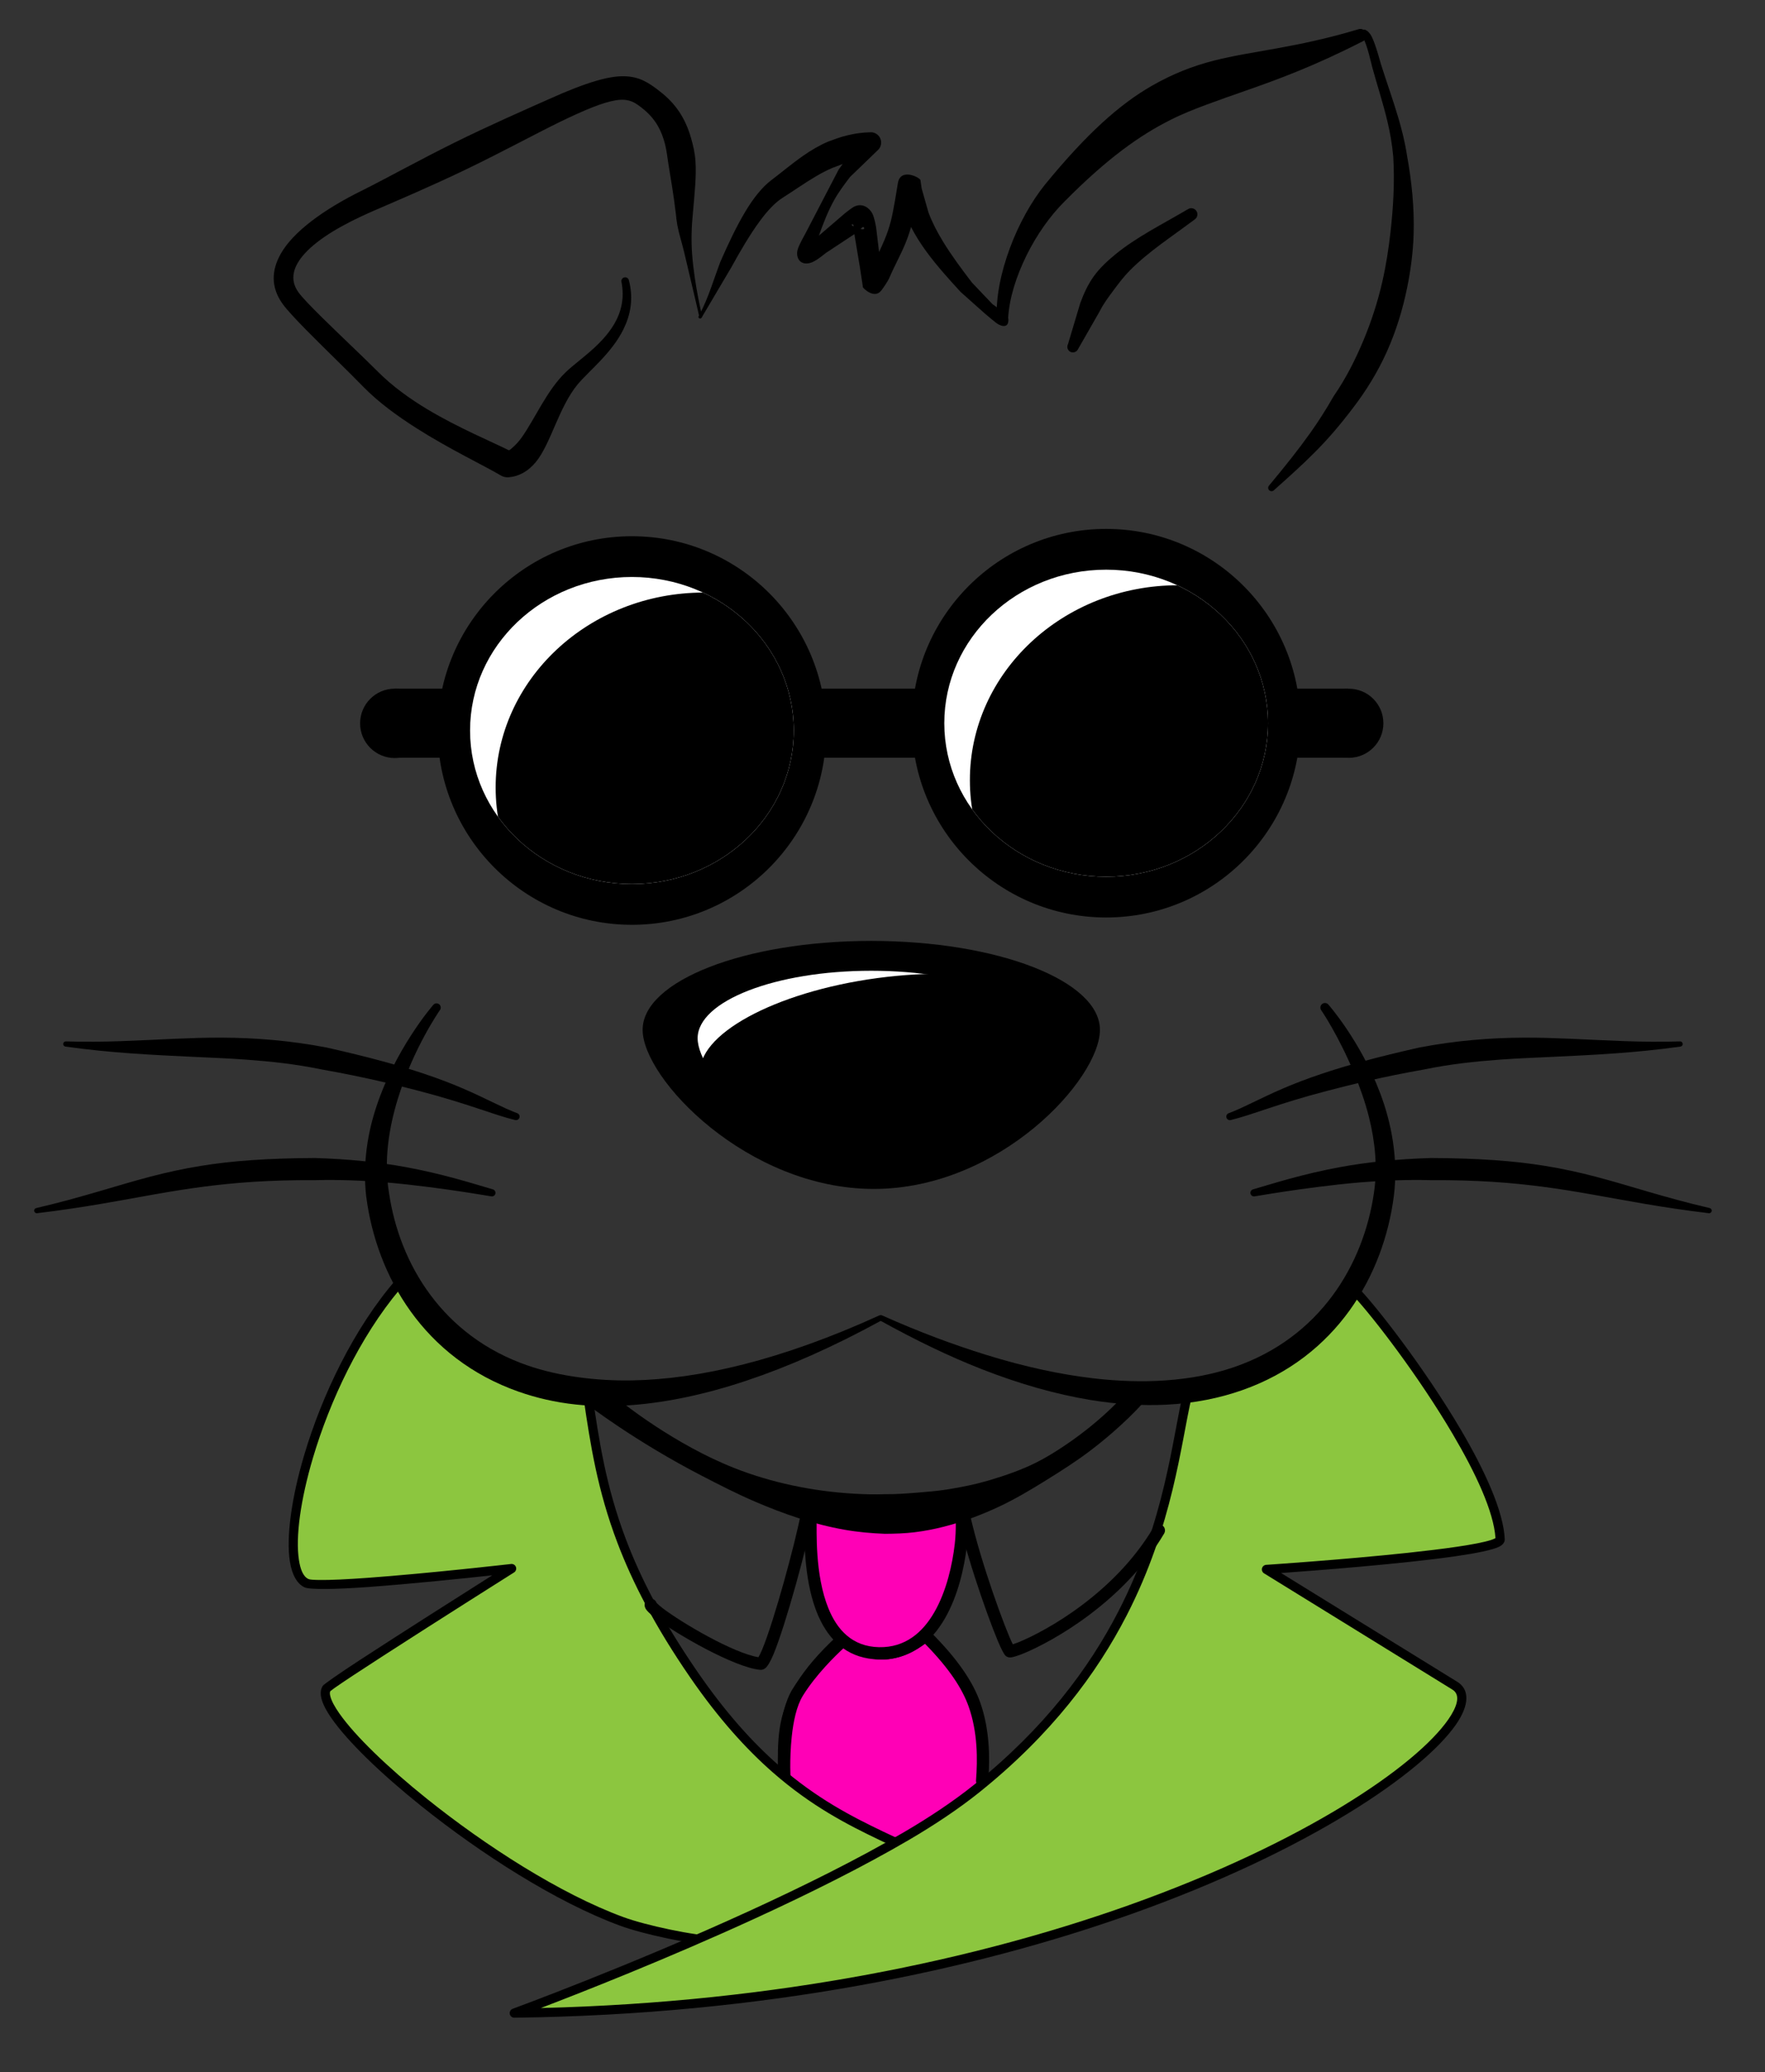 <?xml version="1.0" encoding="UTF-8" standalone="no"?><!DOCTYPE svg PUBLIC "-//W3C//DTD SVG 1.1//EN" "http://www.w3.org/Graphics/SVG/1.1/DTD/svg11.dtd"><svg width="100%" height="100%" viewBox="0 0 144 169" version="1.1" xmlns="http://www.w3.org/2000/svg" xmlns:xlink="http://www.w3.org/1999/xlink" xml:space="preserve" xmlns:serif="http://www.serif.com/" style="fill-rule:evenodd;clip-rule:evenodd;stroke-linejoin:round;stroke-miterlimit:2;"><rect x="0" y="0" width="144" height="169" fill="#333333" stroke="none"/><g id="Ebene8"><g><path d="M68.653,133.787c-1.519,1.404 -2.548,2.635 -3.244,3.767c-1.569,2.553 -1.447,4.604 -1.447,6.999l1.543,1.747l1.179,0.736" style="fill:#ff00b6;"/><path d="M68.314,133.42c-1.561,1.442 -2.616,2.709 -3.331,3.873c-1.628,2.649 -1.521,4.774 -1.521,7.26c0,0.122 0.045,0.239 0.125,0.331l1.543,1.747c0.032,0.036 0.069,0.068 0.11,0.093l1.179,0.736c0.234,0.146 0.542,0.075 0.689,-0.159c0.146,-0.234 0.074,-0.543 -0.16,-0.689l-1.116,-0.697c-0,-0 -1.37,-1.552 -1.37,-1.552c-0.006,-2.223 -0.095,-4.158 1.373,-6.547c0.677,-1.101 1.68,-2.296 3.157,-3.661c0.203,-0.188 0.216,-0.504 0.028,-0.707c-0.187,-0.203 -0.504,-0.215 -0.706,-0.028Z"/><path d="M75.506,133.402c2.286,2.263 3.44,4.067 3.991,5.614c0.775,2.178 0.766,4.503 0.632,6.233l0.915,4.333l-7.681,5.071l-9.379,-5.758l0.024,-3.592c0,0 -0.325,-5.003 1.074,-7.265c1.398,-2.262 3.717,-4.259 3.717,-4.259c-0,-0 1.399,1.04 3.117,1.079c1.981,0.046 3.59,-1.456 3.59,-1.456Z" style="fill:#ff00b6;"/><path d="M75.858,133.046c-0.191,-0.189 -0.497,-0.193 -0.693,-0.01c-0,0 -1.449,1.364 -3.237,1.323c-1.561,-0.036 -2.831,-0.982 -2.831,-0.982c-0.187,-0.139 -0.447,-0.13 -0.624,0.023c-0,-0 -2.38,2.052 -3.817,4.375c-0.593,0.959 -0.906,2.38 -1.054,3.744c-0.201,1.862 -0.105,3.608 -0.094,3.799c0,-0.001 -0.024,3.574 -0.024,3.574c-0.001,0.175 0.089,0.338 0.239,0.429l9.379,5.758c0.165,0.102 0.375,0.098 0.537,-0.009l7.681,-5.071c0.171,-0.113 0.256,-0.32 0.213,-0.521l-0.9,-4.262c0.133,-1.78 0.125,-4.147 -0.665,-6.368c-0.569,-1.597 -1.75,-3.465 -4.11,-5.802Zm-0.388,1.028c2.005,2.042 3.049,3.685 3.556,5.11c0.75,2.106 0.734,4.354 0.604,6.026c-0.003,0.048 -0,0.096 0.01,0.142l0.845,4c-0,-0 -7.131,4.708 -7.131,4.708c-0,0 -8.868,-5.443 -8.868,-5.443c-0,-0 0.022,-3.31 0.022,-3.31c0,-0.012 0,-0.024 -0.001,-0.036c0,-0 -0.114,-1.76 0.09,-3.645c0.13,-1.209 0.384,-2.475 0.91,-3.325c1.071,-1.731 2.696,-3.303 3.341,-3.895c0.555,0.334 1.717,0.921 3.057,0.952c1.572,0.037 2.932,-0.812 3.565,-1.284Z"/><path d="M66.084,123.606c0.264,-0.265 -1.101,11.1 5.616,11.243c6.718,0.143 7.087,-11.163 6.698,-11.555" style="fill:#ff00b6;"/><path d="M77.957,123.53c0.008,0.14 0.071,1.259 -0.061,2.402c-0.193,1.667 -0.668,3.833 -1.669,5.568c-0.945,1.64 -2.37,2.894 -4.516,2.849c-2.187,-0.047 -3.412,-1.429 -4.114,-3.141c-1.136,-2.773 -0.955,-6.399 -0.973,-7.365c-0.004,-0.184 -0.022,-0.307 -0.038,-0.362c-0.036,-0.124 -0.098,-0.197 -0.145,-0.241c-0.1,-0.094 -0.212,-0.132 -0.324,-0.138c-0.114,-0.005 -0.255,0.018 -0.387,0.151c-0.145,0.146 -0.182,0.358 -0.111,0.537c0.002,0.142 0.005,0.508 0.005,0.87c0.001,1.719 0.09,5.112 1.347,7.58c0.893,1.754 2.354,3.058 4.719,3.109c2.555,0.054 4.278,-1.397 5.403,-3.349c1.071,-1.857 1.59,-4.17 1.796,-5.953c0.144,-1.249 0.133,-2.243 0.062,-2.654c-0.042,-0.248 -0.139,-0.391 -0.199,-0.451c-0.194,-0.196 -0.511,-0.197 -0.707,-0.002c-0.16,0.159 -0.189,0.4 -0.088,0.59Zm-11.679,0.537c0.053,-0.021 0.108,-0.055 0.161,-0.108c-0.048,0.047 -0.102,0.083 -0.161,0.108Z"/></g><path d="M47.935,113.637c-6.256,-0.476 -11.292,-3.632 -15.28,-9.09c-7.266,8.316 -10.614,23.169 -7.654,24.58c1.219,0.581 16.739,-1.191 16.739,-1.191c-0,-0 -14.806,9.339 -15.089,9.768c-1.523,2.307 13.319,15.063 24.077,19.012c2.003,0.735 6.13,1.577 7.718,1.577l13.793,-0.523l4.664,-5.696l-4.981,-2.333c-4.379,-2.099 -9.6,-4.848 -15.327,-13.172c-6.688,-9.721 -7.674,-16.107 -8.66,-22.932Z" style="fill:#8cc63f;"/><path d="M48.306,113.584c-0.025,-0.174 -0.168,-0.307 -0.343,-0.321c-3.139,-0.238 -5.964,-1.165 -8.499,-2.73c-2.429,-1.5 -4.59,-3.584 -6.507,-6.208c-0.067,-0.092 -0.172,-0.148 -0.286,-0.153c-0.114,-0.005 -0.224,0.042 -0.299,0.128c-3.511,4.02 -6.12,9.55 -7.555,14.382c-1.054,3.55 -1.471,6.728 -1.169,8.668c0.172,1.102 0.594,1.831 1.191,2.115c0.43,0.205 2.573,0.166 5.216,-0.025c3.458,-0.25 7.801,-0.702 10.11,-0.953c-2.421,1.532 -7.498,4.753 -10.752,6.876c-1.761,1.148 -2.993,2.01 -3.075,2.134c-0.169,0.257 -0.22,0.602 -0.116,1.028c0.11,0.453 0.404,1.026 0.868,1.683c1.302,1.849 3.969,4.446 7.272,7.093c4.826,3.869 11.011,7.849 16.237,9.767c0.969,0.356 2.428,0.737 3.864,1.037c1.582,0.331 3.136,0.563 3.983,0.563c0.004,-0 0.009,-0 0.014,-0.001l13.793,-0.522c0.107,-0.004 0.208,-0.054 0.276,-0.137l4.664,-5.697c0.073,-0.089 0.101,-0.208 0.075,-0.32c-0.025,-0.113 -0.102,-0.208 -0.206,-0.257l-4.979,-2.332c-2.575,-1.234 -5.445,-2.694 -8.538,-5.404c-2.117,-1.854 -4.337,-4.293 -6.641,-7.642c-2.823,-4.103 -4.624,-7.607 -5.835,-10.801c-1.639,-4.321 -2.2,-8.075 -2.763,-11.971Zm-0.7,0.402c0.558,3.844 1.142,7.566 2.762,11.835c1.229,3.241 3.054,6.797 5.918,10.96c2.346,3.411 4.609,5.893 6.764,7.781c3.157,2.765 6.083,4.258 8.71,5.517l4.547,2.13c0,-0 -4.251,5.193 -4.251,5.193c-0,0 -13.617,0.516 -13.617,0.516c-0.816,-0.002 -2.305,-0.23 -3.822,-0.547c-1.397,-0.292 -2.817,-0.661 -3.76,-1.007c-5.159,-1.894 -11.261,-5.829 -16.026,-9.648c-3.235,-2.592 -5.853,-5.129 -7.128,-6.94c-0.395,-0.56 -0.659,-1.042 -0.753,-1.429c-0.04,-0.166 -0.055,-0.306 -0.001,-0.411c0.04,-0.032 0.193,-0.15 0.343,-0.257c0.709,-0.501 2.232,-1.5 4.037,-2.666c4.449,-2.873 10.611,-6.76 10.611,-6.76c0.148,-0.093 0.212,-0.277 0.154,-0.442c-0.058,-0.165 -0.223,-0.268 -0.397,-0.248c0,0 -6.755,0.772 -11.697,1.129c-1.638,0.119 -3.075,0.192 -3.995,0.175c-0.424,-0.008 -0.72,-0.02 -0.843,-0.079c-0.427,-0.203 -0.65,-0.765 -0.773,-1.553c-0.29,-1.867 0.133,-4.923 1.147,-8.34c1.365,-4.597 3.808,-9.84 7.098,-13.748c1.908,2.529 4.048,4.549 6.435,6.024c2.555,1.578 5.394,2.532 8.537,2.815Z"/><path d="M96.897,113.69c-1.456,6.039 -2.078,20.059 -17.236,32.206c-1.565,1.255 -3.496,2.563 -5.681,3.843c-12.425,7.278 -32.021,14.456 -32.021,14.456c52.632,-0.649 81.949,-23.656 76.707,-26.722l-15.34,-9.466c0,-0 19.113,-1.26 19.067,-2.43c-0.219,-5.565 -9.44,-17.856 -11.953,-20.406c-4.936,5.344 -7.808,7.192 -13.543,8.519Z" style="fill:#8cc63f;"/><path d="M96.813,113.324c-0.139,0.032 -0.247,0.14 -0.28,0.278c-0.892,3.696 -1.463,10.399 -5.285,17.823c-2.384,4.63 -6.035,9.542 -11.821,14.179c-0.82,0.657 -1.741,1.328 -2.747,2.003c-0.899,0.603 -1.867,1.209 -2.89,1.808c-3.755,2.2 -8.167,4.39 -12.492,6.375c-9.962,4.571 -19.468,8.053 -19.468,8.053c-0.172,0.063 -0.273,0.24 -0.24,0.42c0.033,0.179 0.191,0.309 0.373,0.307c20.561,-0.254 37.572,-3.912 50.367,-8.464c14.639,-5.207 23.772,-11.604 26.438,-15.42c1.169,-1.674 1.116,-2.935 0.088,-3.536c0.004,0.002 -14.34,-8.85 -14.34,-8.85c2.776,-0.198 9.875,-0.738 14.264,-1.372c1.673,-0.242 2.961,-0.505 3.503,-0.76c0.375,-0.176 0.491,-0.43 0.484,-0.605c-0.088,-2.258 -1.614,-5.607 -3.599,-8.978c-2.967,-5.035 -6.938,-10.132 -8.461,-11.677c-0.071,-0.073 -0.17,-0.113 -0.273,-0.112c-0.102,0.002 -0.2,0.046 -0.269,0.121c-2.264,2.45 -4.087,4.16 -5.959,5.417c-2.153,1.447 -4.369,2.291 -7.393,2.99Zm25.198,12.134c-0.08,0.039 -0.225,0.106 -0.363,0.15c-1.171,0.37 -3.849,0.73 -6.8,1.046c-5.329,0.569 -11.546,0.979 -11.546,0.979c-0.163,0.01 -0.3,0.125 -0.34,0.283c-0.039,0.159 0.029,0.324 0.167,0.41l15.34,9.466c0.003,0.002 0.005,0.004 0.008,0.005c0.376,0.22 0.483,0.591 0.371,1.068c-0.096,0.405 -0.332,0.871 -0.695,1.391c-2.626,3.76 -11.652,10.013 -26.075,15.144c-12.28,4.368 -28.462,7.907 -47.952,8.38c3.33,-1.271 10.289,-4.006 17.485,-7.308c4.348,-1.996 8.783,-4.198 12.558,-6.409c1.037,-0.608 2.017,-1.222 2.929,-1.833c1.025,-0.687 1.963,-1.372 2.798,-2.041c5.884,-4.715 9.595,-9.712 12.019,-14.42c3.782,-7.348 4.422,-13.992 5.294,-17.767l-0,-0c3.012,-0.714 5.243,-1.586 7.415,-3.045c1.837,-1.234 3.631,-2.891 5.82,-5.238c1.662,1.797 5.311,6.55 8.077,11.247c1.872,3.177 3.35,6.323 3.49,8.492Z"/><path d="M61.877,135.169c-2.066,-0.346 -6.227,-2.79 -7.822,-4.006c-0.207,-0.158 -0.422,-0.36 -0.488,-0.423c-0.057,-0.174 -0.208,-0.31 -0.401,-0.339c-0.273,-0.04 -0.528,0.149 -0.568,0.422c-0.015,0.1 -0.007,0.238 0.082,0.396c0.085,0.15 0.349,0.419 0.768,0.739c1.751,1.334 6.438,4.02 8.539,4.235c0.129,0.019 0.289,-0.005 0.452,-0.131c0.158,-0.121 0.406,-0.505 0.657,-1.108c1.017,-2.442 2.781,-8.945 3.241,-11.395c0.051,-0.271 -0.128,-0.533 -0.399,-0.584c-0.271,-0.051 -0.533,0.128 -0.584,0.399c-0.452,2.408 -2.181,8.797 -3.181,11.195c-0.096,0.229 -0.22,0.464 -0.296,0.6Zm0.238,0.032l0,0l0,0Z"/><path d="M82.631,134.114c-0.082,-0.168 -0.194,-0.407 -0.298,-0.655c-0.945,-2.262 -2.847,-7.725 -3.418,-11.047c-0.047,-0.272 -0.306,-0.454 -0.578,-0.408c-0.272,0.047 -0.454,0.306 -0.408,0.578c0.582,3.386 2.518,8.956 3.482,11.263c0.278,0.666 0.509,1.085 0.604,1.181c0.066,0.066 0.205,0.175 0.454,0.157c0.151,-0.011 0.523,-0.112 1.052,-0.33c2.317,-0.952 8.158,-4.176 11.457,-9.775c0.14,-0.238 0.061,-0.545 -0.177,-0.685c-0.238,-0.14 -0.544,-0.061 -0.685,0.177c-3.159,5.363 -8.756,8.446 -10.975,9.358c-0.187,0.077 -0.371,0.141 -0.51,0.186Z"/><path d="M47.874,114.519c0,-0 3.907,3.028 9.464,5.89c1.359,0.701 2.789,1.439 4.315,2.091c2.265,0.97 4.684,1.817 7.235,2.268c1.084,0.192 2.188,0.29 3.302,0.334c0.827,-0.005 1.637,-0.031 2.424,-0.127c0.819,-0.1 1.611,-0.254 2.379,-0.45c1.62,-0.412 3.113,-0.981 4.504,-1.633c1.39,-0.652 2.636,-1.406 3.81,-2.132c1.335,-0.824 2.557,-1.616 3.59,-2.398c2.749,-2.081 4.298,-3.873 4.298,-3.873c0.281,-0.332 0.239,-0.83 -0.093,-1.111c-0.333,-0.281 -0.831,-0.239 -1.112,0.093c0,0 -1.83,2.226 -5.139,4.444c-0.714,0.479 -1.493,0.967 -2.353,1.396c-1.154,0.575 -2.441,1.028 -3.816,1.435c-1.075,0.317 -2.205,0.552 -3.391,0.738c-0.828,0.13 -1.678,0.2 -2.554,0.269c-0.827,0.065 -1.675,0.127 -2.547,0.118c-0.819,0.03 -1.632,0.009 -2.442,-0.036c-3.47,-0.193 -6.848,-0.921 -9.804,-2.084c-1.243,-0.489 -2.406,-1.053 -3.471,-1.632c-4.49,-2.443 -7.329,-5.08 -7.329,-5.08c-0.409,-0.351 -1.025,-0.304 -1.375,0.105c-0.351,0.408 -0.303,1.024 0.105,1.375Z"/></g><path d="M35.343,81.969c-0,0 -3.248,3.717 -4.788,8.772c-0.641,2.107 -0.947,4.44 -0.681,6.811c0.834,6.534 4.698,13.242 12.452,15.962c1.42,0.498 2.973,0.865 4.662,1.043c1.47,0.155 3.044,0.169 4.72,0.033c5.554,-0.451 12.25,-2.538 20.212,-6.891c0.11,-0.055 0.155,-0.19 0.1,-0.3c-0.055,-0.111 -0.19,-0.155 -0.3,-0.1c-8.044,3.66 -14.686,5.186 -20.113,5.29c-1.553,0.03 -3,-0.066 -4.354,-0.248c-1.513,-0.203 -2.906,-0.522 -4.186,-0.962c-6.938,-2.385 -10.475,-8.264 -11.329,-14.083c-0.447,-2.693 0.01,-5.362 0.723,-7.683c1.278,-4.158 3.424,-7.217 3.424,-7.217c0.118,-0.15 0.092,-0.367 -0.058,-0.485c-0.149,-0.117 -0.367,-0.092 -0.484,0.058Z"/><path d="M107.806,82.413c-0,0 1.419,2.079 2.668,5.111c0.451,1.095 0.895,2.309 1.219,3.608c0.482,1.933 0.72,4.047 0.399,6.18c-0.856,5.862 -4.413,11.794 -11.403,14.192c-1.686,0.579 -3.568,0.95 -5.663,1.09c-1.796,0.12 -3.744,0.071 -5.86,-0.178c-2.646,-0.312 -5.543,-0.927 -8.723,-1.914c-2.626,-0.815 -5.441,-1.854 -8.45,-3.203c-0.111,-0.055 -0.245,-0.011 -0.301,0.1c-0.055,0.11 -0.01,0.245 0.101,0.3c2.919,1.618 5.656,2.935 8.247,3.952c3.202,1.258 6.16,2.075 8.876,2.527c2.236,0.371 4.312,0.487 6.225,0.393c2.295,-0.113 4.361,-0.536 6.202,-1.183c7.702,-2.706 11.545,-9.361 12.378,-15.853c0.368,-2.971 -0.18,-5.9 -1.124,-8.39c-1.607,-4.243 -4.205,-7.193 -4.205,-7.193c-0.127,-0.162 -0.362,-0.19 -0.524,-0.063c-0.162,0.128 -0.19,0.362 -0.062,0.524Z"/><g id="Ebene1"><rect x="32.181" y="56.17" width="77.806" height="5.631"/><circle cx="32.21" cy="58.999" r="2.83"/><circle cx="110.047" cy="58.992" r="2.818"/></g><path d="M67.403,59.583c0,8.746 -7.101,15.847 -15.847,15.847c-8.746,-0 -15.847,-7.101 -15.847,-15.847c0,-8.747 7.101,-15.847 15.847,-15.847c8.746,-0 15.847,7.1 15.847,15.847Z"/><clipPath id="_clip1"><path d="M67.403,59.583c0,8.746 -7.101,15.847 -15.847,15.847c-8.746,-0 -15.847,-7.101 -15.847,-15.847c0,-8.747 7.101,-15.847 15.847,-15.847c8.746,-0 15.847,7.1 15.847,15.847Z"/></clipPath><g clip-path="url(#_clip1)"><g id="Ebene2"><ellipse cx="51.556" cy="59.583" rx="13.205" ry="12.522" style="fill:#fff;"/><clipPath id="_clip2"><ellipse cx="51.556" cy="59.583" rx="13.205" ry="12.522"/></clipPath><g clip-path="url(#_clip2)"><ellipse cx="57.419" cy="64.231" rx="16.981" ry="15.9"/></g></g></g><path d="M106.094,58.986c-0,8.746 -7.101,15.847 -15.847,15.847c-8.746,0 -15.847,-7.101 -15.847,-15.847c-0,-8.746 7.101,-15.847 15.847,-15.847c8.746,0 15.847,7.101 15.847,15.847Z"/><clipPath id="_clip3"><path d="M106.094,58.986c-0,8.746 -7.101,15.847 -15.847,15.847c-8.746,0 -15.847,-7.101 -15.847,-15.847c-0,-8.746 7.101,-15.847 15.847,-15.847c8.746,0 15.847,7.101 15.847,15.847Z"/></clipPath><g clip-path="url(#_clip3)"><g id="Ebene21" serif:id="Ebene2"><ellipse cx="90.247" cy="58.986" rx="13.205" ry="12.522" style="fill:#fff;"/><clipPath id="_clip4"><ellipse cx="90.247" cy="58.986" rx="13.205" ry="12.522"/></clipPath><g clip-path="url(#_clip4)"><ellipse cx="96.11" cy="63.635" rx="16.981" ry="15.9"/></g></g></g><g id="Ebene3"><path d="M71.084,76.744c10.296,0 18.655,3.249 18.655,7.251c-0,4.002 -8.156,12.978 -18.452,12.978c-10.295,0 -18.857,-8.976 -18.857,-12.978c0,-4.002 8.359,-7.251 18.654,-7.251Z"/><path d="M71.084,79.177c7.82,-0 14.168,2.467 14.168,5.507c0,3.04 -6.194,9.857 -14.014,9.857c-7.819,-0 -14.321,-6.817 -14.321,-9.857c-0,-3.04 6.348,-5.507 14.167,-5.507Z" style="fill:#fff;"/><path d="M71.596,79.773c8.408,-1.127 15.585,0.584 16.019,3.817c0.433,3.233 -5.256,11.377 -13.663,12.503c-8.407,1.127 -16.37,-5.187 -16.804,-8.42c-0.433,-3.233 6.041,-6.773 14.448,-7.9Z"/></g><g id="Ebene4"><path d="M82.248,25.99c0.081,-1.636 0.664,-3.46 1.506,-5.166c0.834,-1.69 1.941,-3.24 3.069,-4.362c3.494,-3.537 6.176,-5.43 8.669,-6.682c0.994,-0.5 1.961,-0.878 2.936,-1.242c1.016,-0.38 2.04,-0.734 3.128,-1.115c2.687,-0.939 5.674,-2.031 9.625,-4.055c0.268,-0.107 0.399,-0.411 0.291,-0.679c-0.107,-0.268 -0.411,-0.399 -0.679,-0.292c-5.069,1.523 -8.593,1.743 -11.741,2.544c-1.769,0.45 -3.402,1.097 -5.069,2.052c-2.627,1.505 -5.305,3.887 -8.724,8.061c-1.109,1.377 -2.142,3.22 -2.867,5.184c-0.717,1.941 -1.154,3.974 -1.065,5.752c-0,0.254 0.206,0.46 0.46,0.46c0.254,-0 0.461,-0.206 0.461,-0.46Z"/><path d="M87.94,28.498l1.768,-3.086c0.325,-0.652 0.74,-1.197 1.139,-1.733c0.424,-0.571 0.841,-1.124 1.333,-1.62c1.515,-1.53 3.389,-2.734 5.29,-4.16c0.23,-0.153 0.292,-0.464 0.139,-0.694c-0.154,-0.23 -0.465,-0.293 -0.695,-0.139c-2.123,1.25 -4.199,2.27 -5.923,3.689c-0.634,0.522 -1.242,1.079 -1.734,1.755c-0.472,0.65 -0.825,1.401 -1.125,2.223l-1.001,3.346c-0.116,0.223 -0.029,0.498 0.195,0.614c0.223,0.116 0.498,0.029 0.614,-0.195Z"/><path d="M111.167,3.055c0.004,0.015 0.034,0.033 0.047,0.054c0.335,0.538 0.674,2.132 0.744,2.379c0.409,1.49 0.878,2.911 1.227,4.374c0.227,0.948 0.397,1.913 0.486,2.923c0.121,2.065 0.005,4.132 -0.23,6.187c-0.155,1.356 -0.363,2.702 -0.667,4.025c-0.38,1.652 -0.903,3.261 -1.558,4.818c-0.652,1.55 -1.414,3.055 -2.38,4.458c-0.008,0.011 -0.016,0.022 -0.024,0.034c-0.633,1.11 -1.246,2.064 -1.917,3.01c-0.95,1.338 -1.99,2.64 -3.352,4.281c-0.105,0.109 -0.102,0.283 0.008,0.389c0.109,0.105 0.284,0.102 0.389,-0.008c1.319,-1.174 2.394,-2.145 3.368,-3.127c1.088,-1.098 2.026,-2.195 3.039,-3.53c1.104,-1.431 2.066,-2.997 2.812,-4.663c0.747,-1.667 1.285,-3.426 1.65,-5.222c0.288,-1.422 0.478,-2.871 0.523,-4.328c0.067,-2.164 -0.157,-4.328 -0.545,-6.458c-0.16,-1.051 -0.411,-2.048 -0.7,-3.029c-0.427,-1.452 -0.938,-2.866 -1.409,-4.347c-0.072,-0.227 -0.407,-1.535 -0.739,-2.233c-0.199,-0.421 -0.479,-0.628 -0.655,-0.626c-0.182,0 -0.33,0.148 -0.33,0.331c-0,0.141 0.088,0.261 0.213,0.308Z"/><path d="M69.706,19.098l0.458,2.751l0.242,1.593c0.011,0.044 0.932,1.01 1.514,0.23c0.166,-0.223 0.528,-0.743 0.652,-1.041c0.432,-1.009 0.903,-1.818 1.304,-2.799c0.164,-0.403 0.317,-0.834 0.452,-1.315c0.367,0.706 0.802,1.39 1.286,2.048c0.851,1.156 1.83,2.235 2.761,3.248l1.973,1.758c0.201,0.152 0.888,0.788 1.171,0.918c0.528,0.244 0.767,0.019 0.751,-0.418c-0,-0.208 -0.146,-0.382 -0.341,-0.424c-0.011,-0.255 -0.802,-0.703 -0.955,-0.838l-1.68,-1.765c-0.806,-1.055 -1.647,-2.179 -2.369,-3.36c-0.463,-0.759 -0.87,-1.541 -1.173,-2.348l-0.557,-1.961l-0.098,-0.678c-0.014,-0.198 -1.63,-1.057 -1.843,0.242c-0.112,0.676 -0.346,2.208 -0.578,3.111c-0.149,0.58 -0.328,1.077 -0.524,1.543c-0.139,0.329 -0.284,0.644 -0.432,0.96l-0.237,-1.975c-0.046,-0.245 -0.14,-0.821 -0.312,-1.157c-0.145,-0.283 -0.354,-0.467 -0.56,-0.574c-0.189,-0.097 -0.475,-0.164 -0.819,-0.04c-0.247,0.089 -0.742,0.503 -0.845,0.578l-2.139,1.839c0.358,-0.997 0.74,-2.003 1.264,-2.934c0.369,-0.657 0.825,-1.256 1.274,-1.851l2.334,-2.253c0.231,-0.263 0.276,-0.641 0.112,-0.951c-0.163,-0.309 -0.501,-0.485 -0.848,-0.442c-0.5,0.01 -1.14,0.064 -2.105,0.322c-0.371,0.1 -0.783,0.258 -1.262,0.43c-0.682,0.284 -1.389,0.697 -2.068,1.173c-0.952,0.666 -1.856,1.435 -2.598,1.991c-0.728,0.554 -1.444,1.45 -2.102,2.548c-0.739,1.234 -1.43,2.706 -2.048,4.123c-0.363,0.963 -0.66,1.889 -0.973,2.691c-0.268,0.686 -0.542,1.268 -0.781,1.709c-0.038,0.063 -0.018,0.145 0.044,0.183c0.063,0.038 0.145,0.018 0.183,-0.045l2.423,-4.097c0.718,-1.307 1.506,-2.664 2.329,-3.782c0.619,-0.842 1.255,-1.531 1.89,-1.924c0.771,-0.483 1.72,-1.158 2.702,-1.737c0.582,-0.344 1.176,-0.647 1.747,-0.838l0.425,-0.162c-0,0 -0.324,0.448 -0.324,0.448l-2.685,5.161c-0.055,0.119 -0.501,0.864 -0.652,1.336c-0.141,0.443 0.008,0.784 0.152,0.945c0.193,0.215 0.555,0.305 1.006,0.126c0.427,-0.168 1.079,-0.724 1.138,-0.767l2.321,-1.529Zm0.503,-0.425c0.195,0.044 0.36,0.042 0.274,-0.118c-0.049,-0.09 -0.167,0.004 -0.274,0.118Zm-0.561,-0.204c-0.016,-0.125 -0.052,-0.212 -0.131,-0.168c-0.081,0.045 0.027,0.115 0.131,0.168Z"/><path d="M57.283,25.773c-0,0 -0.61,-2.445 -0.813,-4.996c-0.094,-1.182 -0.042,-2.361 0.055,-3.33c0.142,-1.671 0.302,-3.067 0.217,-4.291c-0.048,-0.702 -0.2,-1.336 -0.369,-1.92c-0.45,-1.556 -1.212,-2.762 -2.535,-3.78c-0.934,-0.738 -1.69,-1.21 -2.912,-1.237c-1.205,-0.027 -2.978,0.439 -6.177,1.883c-2.033,0.905 -4.883,2.153 -7.674,3.534c-2.775,1.373 -5.483,2.875 -7.471,3.871c-3.26,1.598 -5.687,3.417 -6.69,5.179c-0.785,1.38 -0.82,2.756 0.147,4.104c0.334,0.467 1.064,1.251 1.964,2.164c1.436,1.455 3.317,3.261 4.624,4.601c1.234,1.265 2.766,2.372 4.313,3.358c2.74,1.745 5.552,3.066 6.921,3.88c0.189,0.107 0.407,0.154 0.624,0.134c0.85,-0.071 1.603,-0.499 2.221,-1.255c1.217,-1.492 1.857,-4.456 3.405,-6.328c0.933,-1.107 2.786,-2.551 3.736,-4.496c0.561,-1.147 0.84,-2.457 0.44,-3.99c-0.038,-0.167 -0.204,-0.271 -0.371,-0.233c-0.167,0.037 -0.272,0.204 -0.234,0.37c0.262,1.354 -0.034,2.485 -0.597,3.442c-1.058,1.797 -3.004,2.984 -3.995,3.965c-1.505,1.464 -2.472,3.763 -3.556,5.29c-0.225,0.316 -0.469,0.574 -0.709,0.789c-0.106,0.096 -0.207,0.188 -0.319,0.25c-1.498,-0.745 -4.11,-1.823 -6.633,-3.331c-1.455,-0.87 -2.873,-1.893 -4.027,-3.048c-1.326,-1.326 -3.233,-3.11 -4.688,-4.551c-0.832,-0.824 -1.513,-1.526 -1.822,-1.949c-0.758,-1.04 -0.448,-2.127 0.505,-3.173c1.14,-1.251 3.125,-2.396 5.542,-3.452c2.051,-0.885 4.913,-2.103 7.713,-3.455c2.793,-1.347 5.516,-2.825 7.505,-3.8c2.154,-1.045 3.556,-1.61 4.581,-1.786c1.171,-0.202 1.685,0.218 2.391,0.8c0.913,0.782 1.392,1.685 1.674,2.817c0.122,0.49 0.177,1.025 0.269,1.604c0.184,1.158 0.422,2.469 0.606,4.061c0.029,0.279 0.059,0.573 0.115,0.878c0.134,0.727 0.383,1.48 0.571,2.272c0.617,2.591 1.225,5.211 1.225,5.211c0.016,0.063 0.079,0.102 0.142,0.086c0.063,-0.015 0.101,-0.079 0.086,-0.142Z"/></g><g><path d="M100.428,91.351c1.85,-0.454 3.749,-1.306 7.828,-2.372c2.019,-0.528 4.562,-1.153 7.926,-1.748c2.126,-0.441 4.16,-0.656 6.157,-0.802c1.475,-0.108 2.931,-0.164 4.392,-0.232c3.348,-0.156 6.706,-0.319 10.361,-0.833c0.117,-0.01 0.204,-0.113 0.194,-0.23c-0.011,-0.117 -0.114,-0.204 -0.231,-0.194c-3.125,0.1 -6.004,-0.09 -8.853,-0.212c-1.279,-0.055 -2.547,-0.1 -3.824,-0.095c-2.774,0.011 -5.574,0.233 -8.556,0.801c-3.397,0.762 -5.973,1.469 -7.988,2.148c-1.22,0.41 -2.234,0.802 -3.105,1.175c-1.997,0.855 -3.221,1.568 -4.471,2.034c-0.154,0.046 -0.242,0.21 -0.195,0.365c0.047,0.155 0.21,0.242 0.365,0.195Z"/><path d="M102.376,97.576c1.245,-0.207 3.005,-0.496 5.182,-0.769c1.057,-0.133 2.206,-0.268 3.445,-0.37c1.753,-0.143 3.677,-0.232 5.745,-0.18c3.768,-0.024 6.598,0.212 9.055,0.529c1.436,0.185 2.743,0.404 4.037,0.631c2.885,0.508 5.681,1.068 9.567,1.534c0.115,0.02 0.226,-0.057 0.246,-0.173c0.021,-0.115 -0.057,-0.226 -0.172,-0.246c-3.805,-0.886 -6.496,-1.824 -9.324,-2.565c-1.306,-0.342 -2.638,-0.636 -4.108,-0.875c-2.514,-0.408 -5.429,-0.625 -9.303,-0.64c-2.731,0.08 -5.214,0.338 -7.373,0.734c-3.118,0.571 -5.543,1.359 -7.129,1.819c-0.158,0.036 -0.256,0.194 -0.22,0.351c0.037,0.158 0.194,0.256 0.352,0.22Z"/></g><g><path d="M42.185,90.791c-1.25,-0.466 -2.474,-1.179 -4.471,-2.034c-0.871,-0.373 -1.885,-0.765 -3.105,-1.175c-2.015,-0.679 -4.591,-1.386 -7.988,-2.148c-2.982,-0.568 -5.782,-0.79 -8.556,-0.801c-1.277,-0.005 -2.545,0.04 -3.825,0.095c-2.848,0.122 -5.727,0.312 -8.852,0.212c-0.117,-0.01 -0.221,0.077 -0.231,0.194c-0.01,0.117 0.077,0.22 0.194,0.23c3.655,0.514 7.013,0.677 10.361,0.833c1.461,0.068 2.917,0.124 4.392,0.232c1.997,0.146 4.031,0.361 6.157,0.802c3.364,0.595 5.907,1.22 7.926,1.748c4.079,1.066 5.977,1.918 7.828,2.372c0.155,0.047 0.318,-0.04 0.365,-0.195c0.047,-0.155 -0.041,-0.319 -0.195,-0.365Z"/><path d="M40.199,97.005c-1.587,-0.46 -4.011,-1.248 -7.129,-1.819c-2.159,-0.396 -4.642,-0.654 -7.373,-0.734c-3.874,0.015 -6.789,0.232 -9.303,0.64c-1.47,0.239 -2.802,0.533 -4.108,0.875c-2.828,0.741 -5.519,1.679 -9.324,2.565c-0.115,0.02 -0.193,0.131 -0.172,0.246c0.02,0.116 0.13,0.193 0.246,0.173c3.886,-0.466 6.682,-1.026 9.567,-1.534c1.294,-0.227 2.601,-0.446 4.037,-0.631c2.457,-0.317 5.287,-0.553 9.055,-0.529c2.068,-0.052 3.992,0.037 5.744,0.18c1.24,0.102 2.389,0.237 3.445,0.37c2.178,0.273 3.938,0.562 5.183,0.769c0.158,0.036 0.315,-0.062 0.352,-0.22c0.036,-0.157 -0.062,-0.315 -0.22,-0.351Z"/></g><g id="Ebene6"></g></svg>